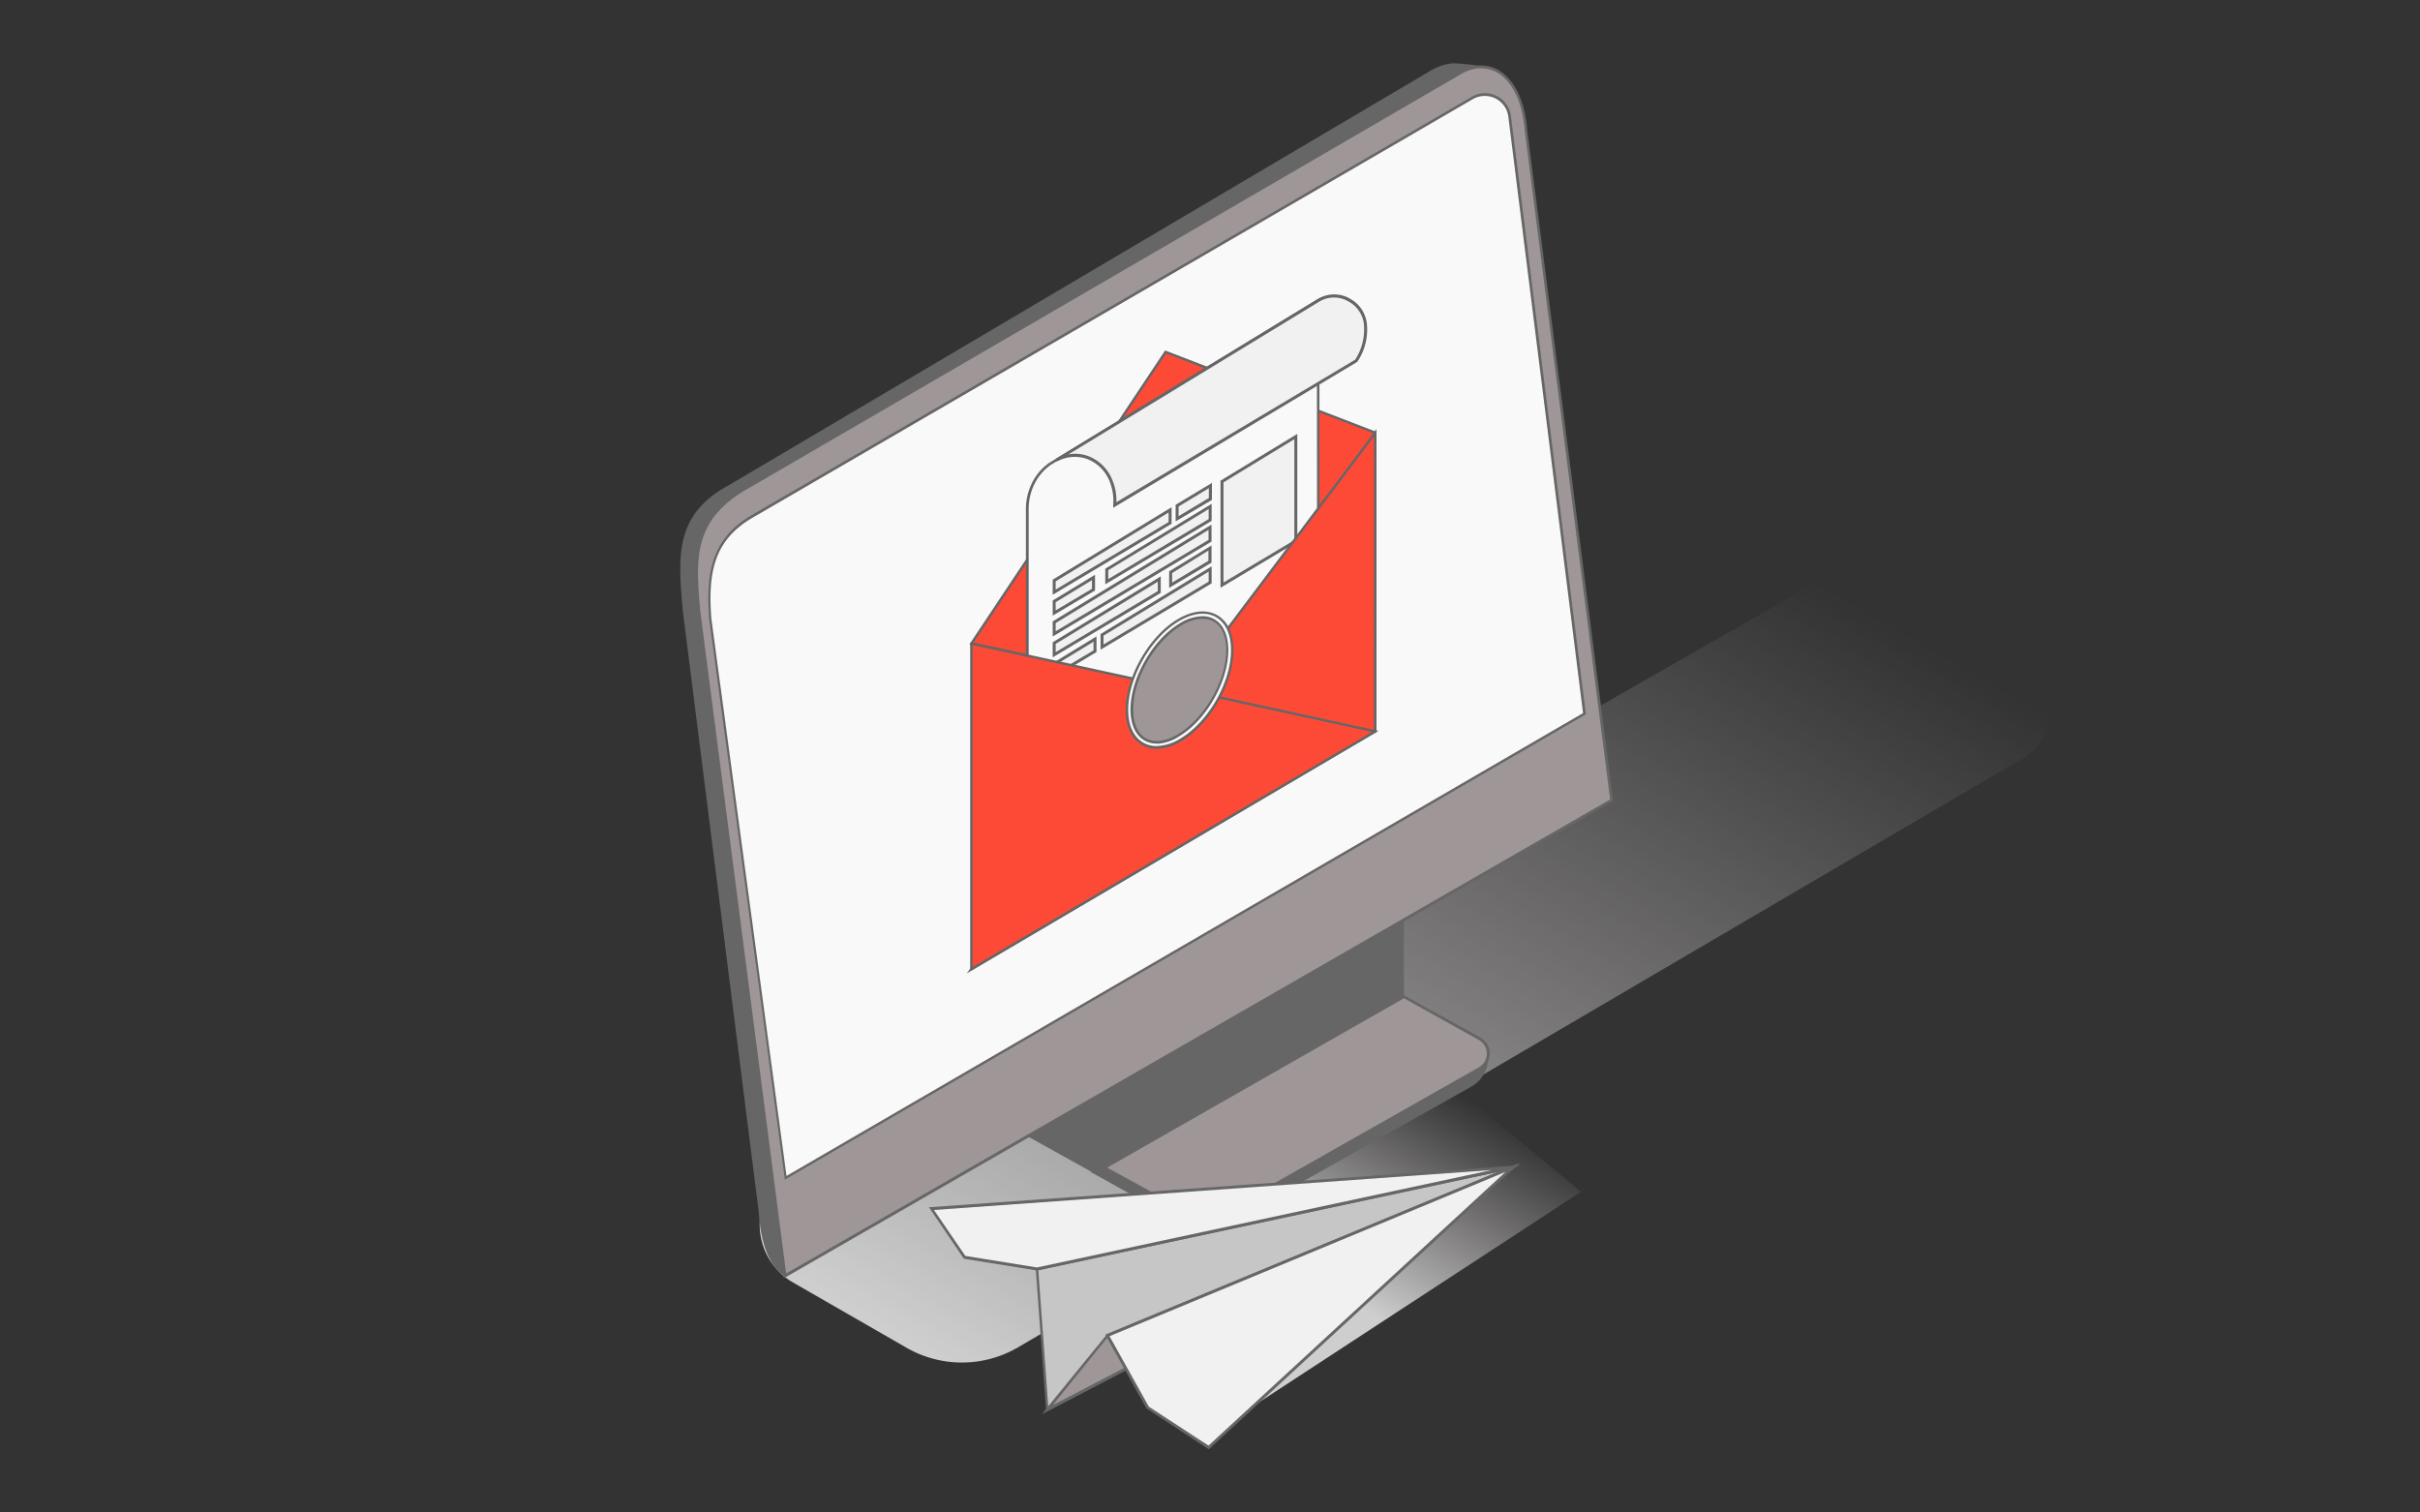 <svg xmlns="http://www.w3.org/2000/svg" xmlns:xlink="http://www.w3.org/1999/xlink" viewBox="0 0 400 250" id="EmailMarketing"><rect x="0" y="0" width="400" height="250" fill="#333333" stroke="none"/><defs><linearGradient id="a" x1="216.6" x2="236.09" y1="211.47" y2="177.7" gradientUnits="userSpaceOnUse"><stop offset="0" stop-color="#cecece" class="stopColorcccfd3 svgShape"></stop><stop offset="1" stop-color="#c5bebf" stop-opacity="0" class="stopColorb2b1b8 svgShape"></stop></linearGradient><linearGradient id="b" x1="184.96" x2="276.87" y1="241.67" y2="82.48" xlink:href="#a"></linearGradient><linearGradient id="c" x1="1982.04" x2="1971.28" y1="150.96" y2="113.1" gradientTransform="rotate(13.08 740.686 -7526.478)" gradientUnits="userSpaceOnUse"><stop offset="0" stop-color="#d4d4d4" class="stopColord3d1d8 svgShape"></stop><stop offset="1" stop-color="#ffffff" class="stopColorffffff svgShape"></stop></linearGradient></defs><g style="isolation:isolate" fill="#000000" class="color000000 svgShape"><g data-name="Layer 1" fill="#000000" class="color000000 svgShape"><path d="m178.24 217.33 20 20.11a1.26 1.26 0 0 0 1.22 0L261.31 197l-19.76-16.44-63.29 34.67a1.21 1.21 0 0 0-.02 2.1Z" style="mix-blend-mode:multiply" fill="url(#a)"></path><path d="m131.11 212 18.71 10.76a18.39 18.39 0 0 0 18.35 0L334 125.55a11 11 0 0 0 .24-18.92l-19.71-12a11 11 0 0 0-11.14-.19l-172.2 98.41a11 11 0 0 0-.08 19.15Z" style="mix-blend-mode:multiply" fill="url(#b)"></path><path fill="#666666" d="m202.13 176.37-7.33 17.48a14.19 14.19 0 0 1-14.11 0l-16.19-9s39.36-9.46 37.63-8.48Z" class="color383838 svgShape"></path><path fill="#666666" d="m182.48 192.96-2.22.69-.25-19.91 1.36-.88 49.33-27.76-48.22 47.86z" class="color383838 svgShape"></path><path fill="#666666" d="m182.5 192.95 49.55-28.19v-20.55l-49.55 28.87v19.87zM246 174.09v.7a5.55 5.55 0 0 1-2.79 4.81l-36.87 20.76a14.14 14.14 0 0 1-14.11 0l-12-6.67 2.22-.69 1-.09Z" class="color383838 svgShape"></path><path fill="#9f9697" d="m244.56 176.58-39.27 22.25a12 12 0 0 1-12 0L182.48 193l49.57-28.2 12.51 6.88a2.85 2.85 0 0 1 0 4.9Z" class="color969a9f svgShape"></path><path fill="#666666" d="M199.26 200.69a12.31 12.31 0 0 1-6.14-1.64L182 193l50.07-28.48.12.06 12.5 6.89a3.09 3.09 0 0 1 0 5.36l-39.27 22.26a12.35 12.35 0 0 1-6.16 1.6ZM183 193l10.37 5.67a11.84 11.84 0 0 0 11.8 0l39.27-22.25a2.6 2.6 0 0 0 0-4.52l-12.38-6.9ZM236.26 11.8l-116 68.52c-9 4.91-8.09 12.2-7.43 20.41l12.59 99.66c.58 9.09 4.29 10.5 4.29 10.5l116.71-66.95c5.3-3.05 9.06-12.19 8.41-20.39l-8.64-112.33a33.81 33.81 0 0 0-6.07-.76 9 9 0 0 0-3.86 1.34Z" class="color383838 svgShape"></path><path fill="#9f9697" d="M266.4 132.28 252.2 21.37c-.53-6.64-3.81-10.65-7.86-10.29a7.08 7.08 0 0 0-2.93 1L123.9 80.34c-9.69 5.31-9.06 12.19-8.4 20.39l14.24 110.16Z" class="color969a9f svgShape"></path><path fill="#666666" d="m129.55 211.29-.05-.36-14.24-110.17v-.18c-.65-8.11-1.22-15.11 8.54-20.46l117.49-68.28a7.09 7.09 0 0 1 3-1 5.8 5.8 0 0 1 4.33 1.42c2.12 1.79 3.47 5 3.8 9.09l14.22 111.06-.15.08Zm115.29-200h-.48a6.86 6.86 0 0 0-2.83.94L124 80.55c-9.48 5.2-9 11.73-8.29 20v.17l14.23 109.78 136.2-78.35L252 21.4c-.32-3.95-1.61-7.06-3.63-8.77a5.36 5.36 0 0 0-3.53-1.33Z" class="color383838 svgShape"></path><path fill="#f9f9f9" d="m261.91 118-132 76.72-12.49-92.44c-.57-7.52.41-13.1 6.92-16.88l119.03-69.19a4.14 4.14 0 0 1 6.19 3.14Z" class="colorffffff svgShape"></path><path fill="#666666" d="M129.7 195v-.31l-12.49-92.44c-.57-7.48.41-13.25 7-17.09L243.27 16a4.33 4.33 0 0 1 6.49 3.3l12.37 98.76-.11.07ZM245.44 15.86a3.91 3.91 0 0 0-2 .53L124.41 85.56c-6.46 3.75-7.4 9.16-6.83 16.69L130 194.37l131.66-76.5-12.34-98.5a3.91 3.91 0 0 0-3.91-3.51Z" class="color383838 svgShape"></path><path fill="url(#c)" d="m250.03 192.95-78.62 16.84 1.69 23.23 76.93-40.07z"></path><path fill="#c6c6c6" d="m250.03 192.95-78.62 16.84 1.69 23.23 76.93-40.07z" class="colorc1c8cc svgShape"></path><path fill="#666666" d="m172.92 233.35-1.73-23.73h.17l80.11-17.16-1.35.7Zm-1.3-23.4 1.66 22.74 75.3-39.22Z" class="color383838 svgShape"></path><path fill="#f1f1f1" d="m250.03 192.95-78.62 16.84-12-1.94-5.48-8.09 96.1-6.81z" class="colordbe1e7 svgShape"></path><path fill="#666666" d="m171.41 210-12.1-1.95-5.78-8.53h.42L250 192.7l.07.49Zm-11.85-2.41 11.84 1.91 75.16-16.1-92.19 6.6Z" class="color383838 svgShape"></path><path fill="#9f9697" d="m250.03 192.95-66.99 27.79-9.94 12.28 76.93-40.07z" class="color969a9f svgShape"></path><path fill="#666666" d="M172.17 233.78 183 220.51l67-27.79.2.44Zm11-12.84L174 232.26l70.89-36.93Z" class="color383838 svgShape"></path><path fill="#f1f1f1" d="m250.03 192.95-66.99 27.79 6.67 11.94 10.06 6.57 50.26-46.3z" class="colordbe1e7 svgShape"></path><path fill="#666666" d="m199.8 239.56-10.31-6.76-6.8-12.18.26-.11 68.26-28.32Zm-9.91-7.05 9.86 6.43 49.1-45.24-65.46 27.16Z" class="color383838 svgShape"></path><path fill="#fd4a36" d="m160.57 106.36 32.09-48.18 34.65 13.35-.02 49.36-66.72-14.53z" class="colorfeda39 svgShape"></path><path fill="#666666" d="m227.49 121.15-67.26-14.65.17-.25 32.18-48.32.16.06 34.78 13.4v.14Zm-66.58-14.92 66.17 14.41v-49l-34.34-13.21Z" class="color383838 svgShape"></path><path fill="#f9f9f9" d="M169.78 84.11v60.09l48.1-28.71V49.65l-44.36 27a8.39 8.39 0 0 0-2.52 2.86 9.45 9.45 0 0 0-1.22 4.6Z" class="colorffffff svgShape"></path><path fill="#666666" d="M169.57 144.56V84.11a9.67 9.67 0 0 1 1.23-4.7 8.74 8.74 0 0 1 2.6-2.89l44.69-27.24v66.32l-.1.06ZM217.67 50l-44 26.85a8.31 8.31 0 0 0-2.47 2.75 9.21 9.21 0 0 0-1.17 4.5v59.73l47.68-28.47Z" class="color383838 svgShape"></path><path fill="#f1f1f1" d="M214.18 89.42V72.15l-12.2 7.44v17.13l12.2-7.3z" class="colordbe1e7 svgShape"></path><path fill="#666666" d="M201.74 97.15v-17.7l12.69-7.73v17.84Zm.49-17.42v16.55l11.71-7V72.59Z" class="color383838 svgShape"></path><path fill="#f1f1f1" d="m194.57 83.58 5.46-3.33v2.24l-5.46 3.26v-2.17z" class="colordbe1e7 svgShape"></path><path fill="#666666" d="M194.32 86.18v-2.74l6-3.62v2.81Zm.49-2.46v1.6l5-3v-1.63Z" class="color383838 svgShape"></path><path fill="#f1f1f1" d="M193.43 84.27v2.16l-19.16 11.45v-1.93l19.16-11.68z" class="colordbe1e7 svgShape"></path><path fill="#666666" d="M174 98.31v-2.49l.12-.08 19.53-11.9v2.73l-.11.07Zm.49-2.22v1.36l18.67-11.16v-1.58Z" class="color383838 svgShape"></path><path fill="#f1f1f1" d="M180.74 95.46v2l-6.47 3.87V99.4l6.47-3.94z" class="colordbe1e7 svgShape"></path><path fill="#666666" d="M174 101.76v-2.5l7-4.26v2.6Zm.49-2.22v1.35l6-3.57v-1.43Z" class="color383838 svgShape"></path><path fill="#f1f1f1" d="m182.94 94.12 17.09-10.42v2.24l-17.09 10.21v-2.03z" class="colordbe1e7 svgShape"></path><path fill="#666666" d="M182.69 96.58V94l.12-.07 17.46-10.65v2.82Zm.49-2.33v1.47l16.6-9.92v-1.66Z" class="color383838 svgShape"></path><path fill="#f1f1f1" d="M200.03 89.38v-2.23l-25.76 15.7v1.93l25.76-15.4z" class="colordbe1e7 svgShape"></path><path fill="#666666" d="M174 105.21v-2.5l.12-.07 26.13-15.93v2.81l-.12.07Zm.49-2.22v1.35l25.27-15.1v-1.66Z" class="color383838 svgShape"></path><path fill="#f1f1f1" d="m193.49 94.58 6.54-3.98v2.23l-6.54 3.9v-2.15z" class="colordbe1e7 svgShape"></path><path fill="#666666" d="M193.25 97.17v-2.73l7-4.28V93Zm.49-2.45v1.58l6-3.61V91Z" class="color383838 svgShape"></path><path fill="#f1f1f1" d="M191.63 95.71v2.14l-17.36 10.37v-1.92l17.36-10.59z" class="colordbe1e7 svgShape"></path><path fill="#666666" d="M174 108.65v-2.49l.12-.07 17.74-10.82V98Zm.49-2.22v1.36l16.88-10.08v-1.56Z" class="color383838 svgShape"></path><path fill="#f1f1f1" d="m182.16 104.94 17.87-10.9v2.24l-17.87 10.68v-2.02z" class="colordbe1e7 svgShape"></path><path fill="#666666" d="M181.91 107.39v-2.59l.12-.07 18.24-11.12v2.81Zm.49-2.32v1.46l17.38-10.39v-1.66Z" class="color383838 svgShape"></path><path fill="#f1f1f1" d="M181.01 105.63v2.01l-6.74 4.03v-1.93l6.74-4.11z" class="colordbe1e7 svgShape"></path><path fill="#666666" d="M174 112.1v-2.49l7.24-4.42v2.59Zm.49-2.22v1.36l6.26-3.74v-1.43Z" class="color383838 svgShape"></path><path fill="#f1f1f1" d="M174.55 76.07a6.38 6.38 0 0 1 9.15 3.56 8.61 8.61 0 0 1 .56 3.85l39.9-23.84c1-1.16 3.47-7.16-.93-9.92l-.53-.31a5 5 0 0 0-4.78.26Z" class="colordbe1e7 svgShape"></path><path fill="#666666" d="M184 83.93v-.47a8.56 8.56 0 0 0-.53-3.74 6.54 6.54 0 0 0-3.77-3.85 6.09 6.09 0 0 0-5 .42l-.24-.43 43.32-26.42a5.25 5.25 0 0 1 5-.27l.58.33a5.36 5.36 0 0 1 2.55 3.84 9.51 9.51 0 0 1-1.55 6.45l-.07.06ZM177.68 75a6.38 6.38 0 0 1 2.2.39 7 7 0 0 1 4.05 4.14 8.86 8.86 0 0 1 .6 3.48L224 59.45a9.19 9.19 0 0 0 1.42-6 4.88 4.88 0 0 0-2.32-3.5l-.52-.29a4.71 4.71 0 0 0-4.57.23L176.6 75.11a6.56 6.56 0 0 1 1.08-.11Z" class="color383838 svgShape"></path><path fill="#fd4a36" d="m227.31 71.53-66.75 88.65 66.72-39.29.03-49.36z" class="colorfeda39 svgShape"></path><path fill="#666666" d="m159.78 160.89.62-.83 67.12-89.14V121l-.1.06Zm67.33-88.74-65.76 87.33 65.72-38.71Z" class="color383838 svgShape"></path><path fill="#fd4a36" d="M160.57 106.37v53.82l66.72-39.3-66.71-14.53h-.01v.01z" class="colorfeda39 svgShape"></path><path fill="#666666" d="M160.36 160.55v-54.27l.13-.12h.08l67.27 14.64-.45.27Zm.41-53.93v53.21l66-38.85Z" class="color383838 svgShape"></path><path fill="#9f9697" d="M195 102.89c-4.58 2.73-8.28 9.2-8.26 14.46s3.74 7.31 8.31 4.59 8.28-9.19 8.26-14.45-3.78-7.32-8.31-4.6Z" class="color969a9f svgShape"></path><path fill="#666666" d="M191.2 123.39a4.39 4.39 0 0 1-2.22-.56c-1.63-.92-2.53-2.87-2.54-5.48 0-5.33 3.75-11.91 8.38-14.67 2.32-1.37 4.5-1.61 6.16-.68s2.52 2.87 2.53 5.49c0 5.33-3.74 11.9-8.38 14.66a7.8 7.8 0 0 1-3.93 1.24Zm7.56-21.46a7.4 7.4 0 0 0-3.68 1.17c-4.51 2.68-8.16 9.07-8.15 14.25 0 2.43.82 4.22 2.29 5.05s3.5.61 5.66-.67c4.5-2.68 8.15-9.07 8.14-14.24 0-2.43-.82-4.23-2.29-5.06a4 4 0 0 0-1.97-.5Z" class="color383838 svgShape"></path><path fill="#f9f9f9" d="M188.91 123c-1.69-.94-2.63-2.94-2.63-5.63 0-5.39 3.78-12 8.46-14.82 2.36-1.4 4.59-1.65 6.3-.7s2.63 3 2.64 5.64c0 5.38-3.79 12-8.47 14.82a8.16 8.16 0 0 1-3.93 1.26 4.55 4.55 0 0 1-2.37-.57Zm6.25-19.74c-4.46 2.65-8.07 9-8.06 14.09 0 2.38.8 4.13 2.23 4.93s3.38.56 5.47-.68c4.45-2.65 8.07-9 8-14.09 0-2.39-.79-4.14-2.22-4.93a3.79 3.79 0 0 0-2-.47 7.28 7.28 0 0 0-3.42 1.14Z" class="colorffffff svgShape"></path><path fill="#666666" d="M191.18 123.77a4.77 4.77 0 0 1-2.37-.6c-1.76-1-2.73-3-2.74-5.81 0-5.45 3.83-12.18 8.57-15 2.42-1.44 4.73-1.69 6.5-.7s2.74 3 2.74 5.82c0 5.45-3.82 12.17-8.56 15a8.34 8.34 0 0 1-4 1.3Zm-2.17-1a4.2 4.2 0 0 0 2.27.54 7.8 7.8 0 0 0 3.82-1.23c4.63-2.75 8.39-9.32 8.37-14.64 0-2.61-.9-4.55-2.53-5.46s-3.8-.66-6.09.7c-4.63 2.75-8.38 9.32-8.37 14.64 0 2.61.91 4.54 2.53 5.45Zm2.19.13a3.94 3.94 0 0 1-2-.49c-1.5-.84-2.33-2.65-2.34-5.11 0-5.18 3.65-11.59 8.16-14.27a7.42 7.42 0 0 1 3.61-1.17 3.8 3.8 0 0 1 2.07.49c1.49.83 2.32 2.65 2.33 5.11 0 5.18-3.64 11.58-8.16 14.27a7.37 7.37 0 0 1-3.67 1.21Zm7.55-20.63h-.08a7.17 7.17 0 0 0-3.41 1.11c-4.4 2.62-8 8.86-7.95 13.92 0 2.3.76 4 2.12 4.75s3.24.52 5.26-.68c4.4-2.62 8-8.86 8-13.91 0-2.31-.76-4-2.12-4.75a3.51 3.51 0 0 0-1.82-.4Z" class="color383838 svgShape"></path></g></g></svg>